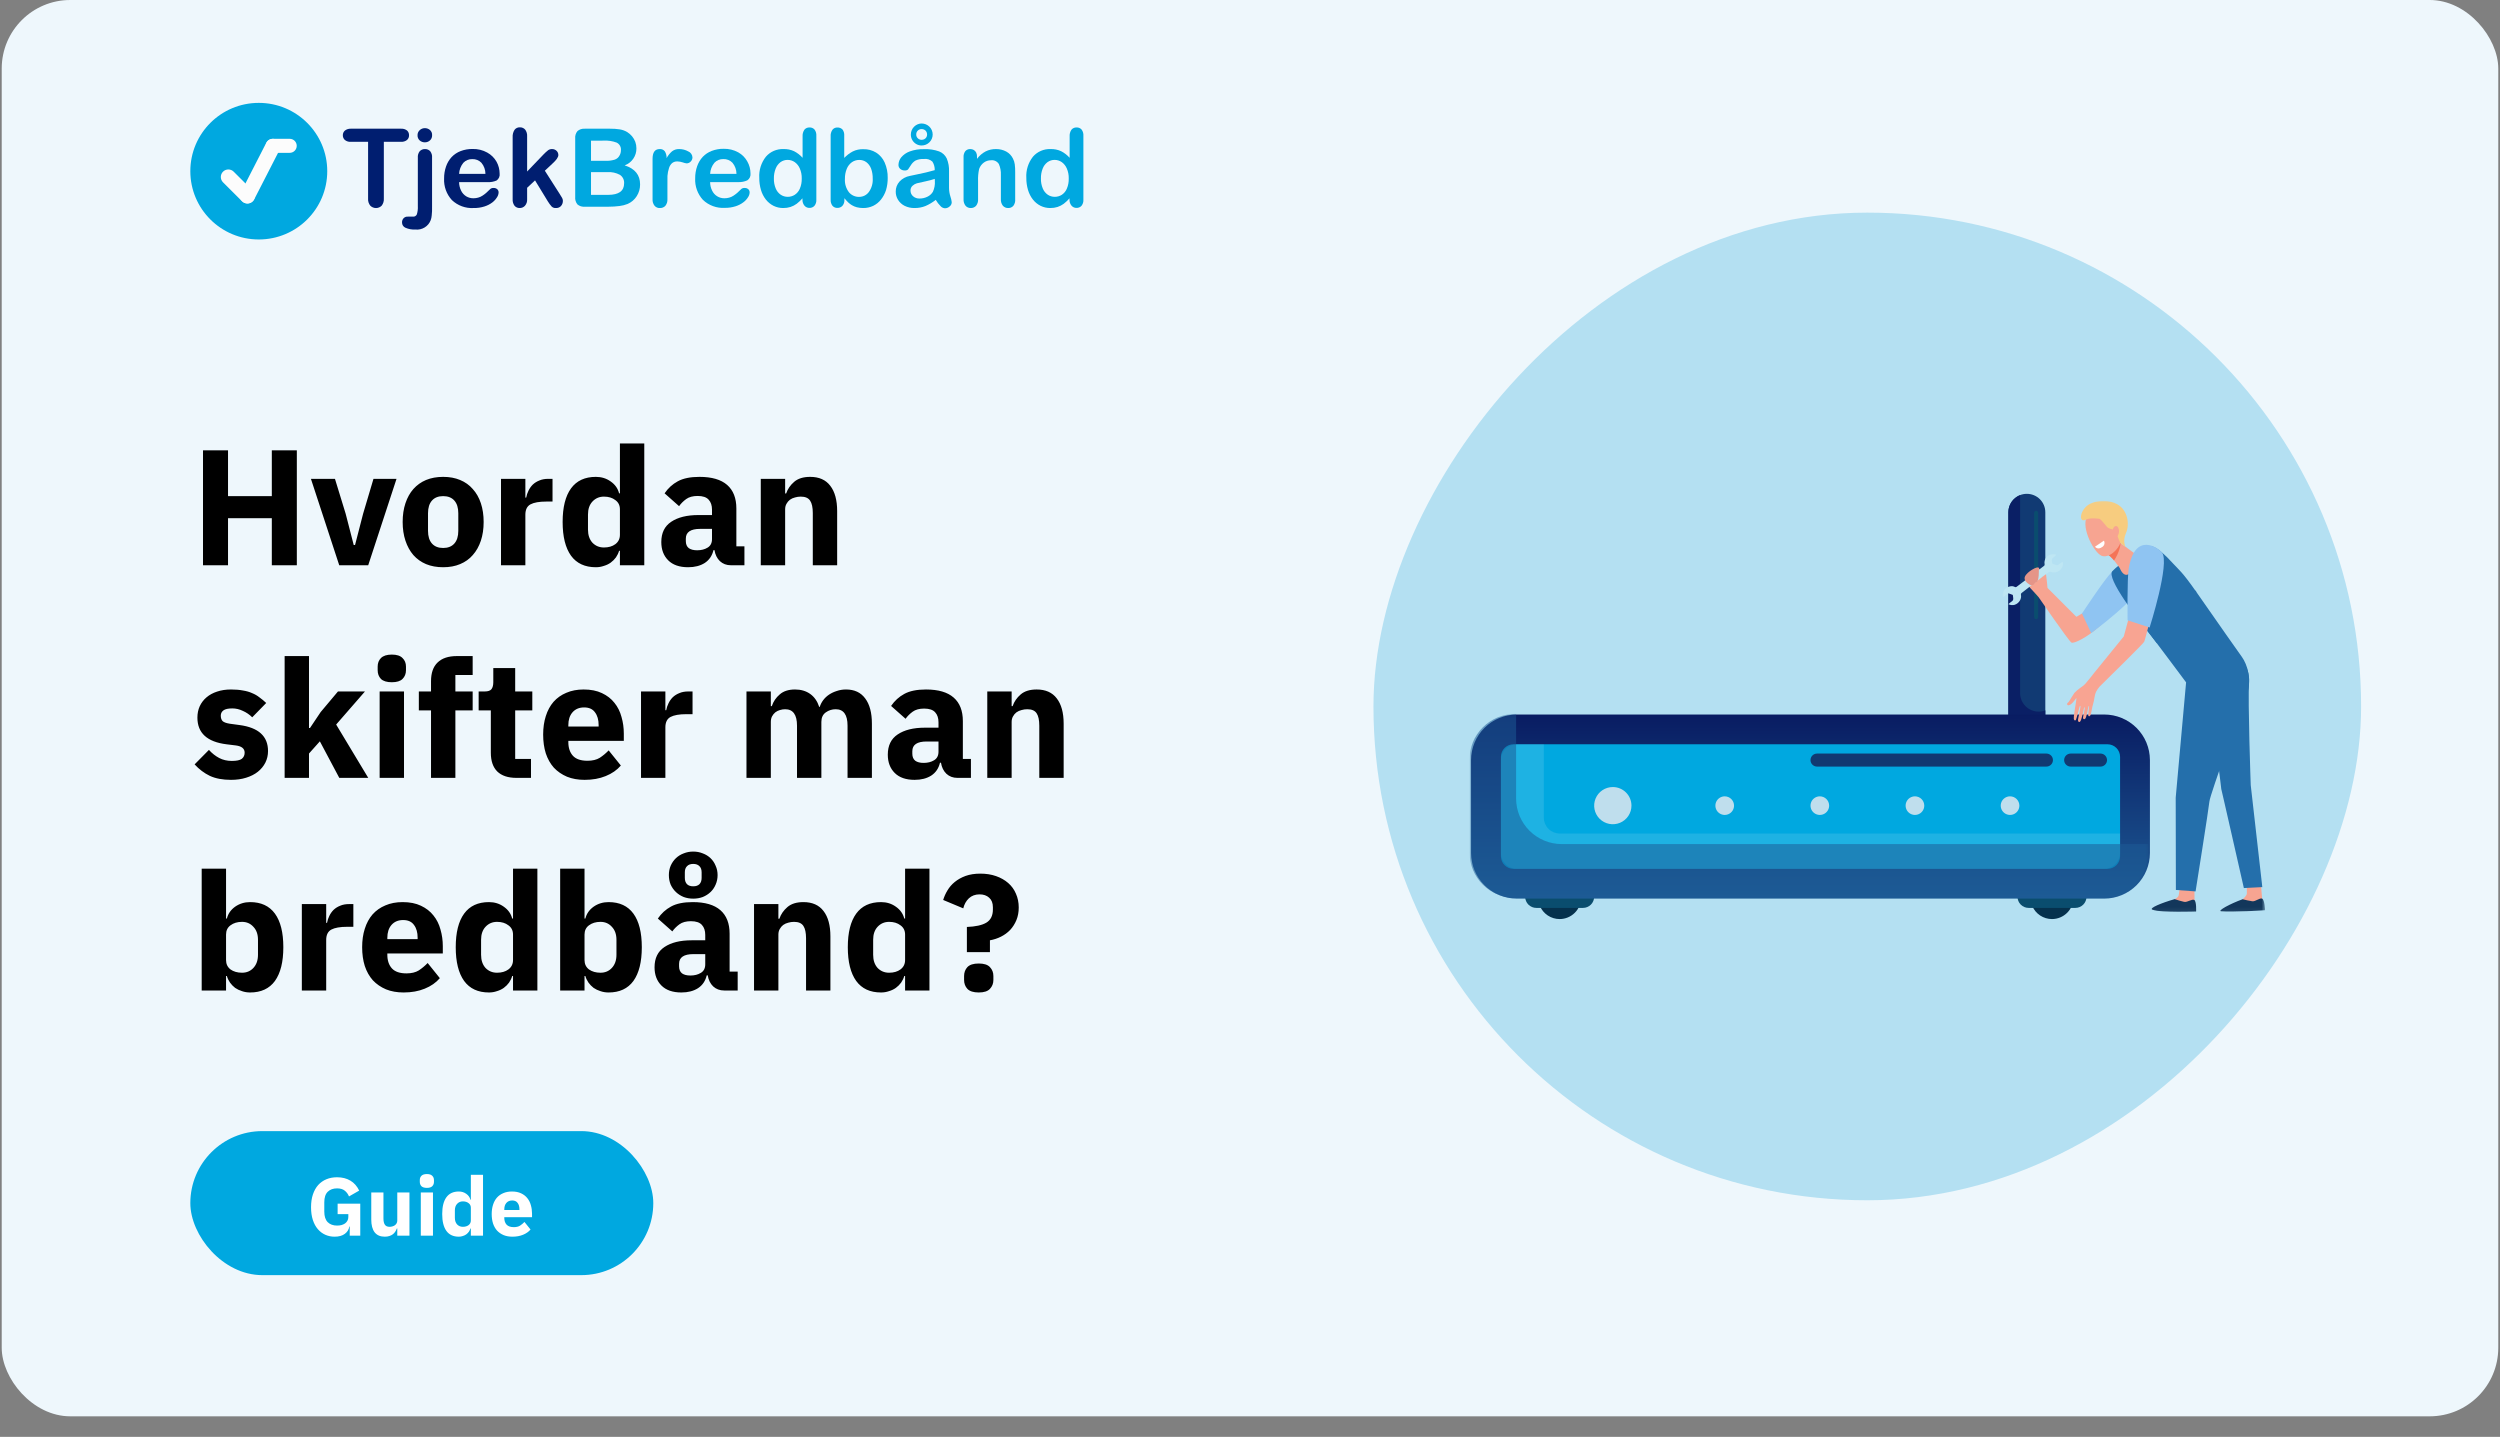 <svg width="729" height="419" viewBox="0 0 729 419" fill="none" xmlns="http://www.w3.org/2000/svg">
<rect x="0" y="0" width="729" height="419" fill="#808080" stroke="none"/>
<g clip-path="url(#clip0_1464_40225)">
<rect x="0.5" width="728" height="413" rx="20" fill="url(#paint0_linear_1464_40225)"/>
<path d="M75.463 69.83C86.489 69.83 95.426 60.914 95.426 49.915C95.426 38.916 86.489 30 75.463 30C64.438 30 55.5 38.916 55.5 49.915C55.5 60.914 64.438 69.83 75.463 69.83Z" fill="#00A8E0"/>
<path d="M67.601 50.601C67.042 50.043 66.135 50.043 65.576 50.601C65.016 51.159 65.016 52.064 65.576 52.622L71.115 58.147C71.674 58.705 72.581 58.705 73.14 58.147C73.699 57.589 73.699 56.685 73.14 56.127L67.601 50.601Z" fill="#FCFCFC" stroke="#FCFCFC" stroke-width="1.532" stroke-miterlimit="10"/>
<path d="M80.854 43.333C81.214 42.63 80.935 41.769 80.231 41.41C79.526 41.051 78.663 41.329 78.303 42.032L70.894 56.489C70.534 57.192 70.813 58.053 71.517 58.412C72.221 58.771 73.084 58.493 73.444 57.79L80.854 43.333Z" fill="#FCFCFC" stroke="#FCFCFC" stroke-width="1.532" stroke-miterlimit="10"/>
<path d="M84.479 43.803C85.187 43.803 85.761 43.23 85.761 42.523C85.761 41.816 85.187 41.243 84.479 41.243H79.535C78.826 41.243 78.252 41.816 78.252 42.523C78.252 43.23 78.826 43.803 79.535 43.803H84.479Z" fill="#FCFCFC" stroke="#FCFCFC" stroke-width="1.532" stroke-miterlimit="10"/>
<path d="M116.909 41.355H111.928V57.866C111.988 58.624 111.762 59.378 111.293 59.978C111.076 60.196 110.818 60.37 110.534 60.488C110.25 60.607 109.945 60.668 109.637 60.668C109.328 60.668 109.023 60.607 108.739 60.488C108.455 60.37 108.197 60.196 107.98 59.978C107.503 59.386 107.272 58.635 107.333 57.878V41.355H102.351C101.722 41.413 101.095 41.231 100.595 40.845C100.395 40.676 100.236 40.464 100.128 40.226C100.021 39.987 99.967 39.728 99.972 39.466C99.961 39.205 100.008 38.943 100.112 38.702C100.215 38.462 100.372 38.247 100.57 38.075C101.05 37.704 101.645 37.51 102.252 37.528H116.909C117.547 37.478 118.181 37.664 118.69 38.05C118.881 38.225 119.031 38.439 119.132 38.677C119.233 38.914 119.282 39.171 119.276 39.429C119.288 39.697 119.239 39.964 119.131 40.21C119.023 40.456 118.859 40.673 118.653 40.845C118.152 41.22 117.533 41.401 116.909 41.355Z" fill="#001E70"/>
<path d="M125.988 45.989V60.338C126.013 61.167 125.98 61.998 125.888 62.823C125.852 63.298 125.751 63.766 125.589 64.214C125.252 65.093 124.633 65.835 123.829 66.327C123.026 66.819 122.081 67.033 121.143 66.935C120.145 66.99 119.147 66.811 118.229 66.413C117.93 66.285 117.676 66.072 117.499 65.8C117.321 65.528 117.229 65.209 117.233 64.885C117.22 64.658 117.254 64.432 117.331 64.218C117.408 64.005 117.527 63.809 117.681 63.643C117.84 63.475 118.034 63.346 118.25 63.264C118.466 63.183 118.697 63.151 118.927 63.17H120.409C120.645 63.196 120.883 63.146 121.089 63.028C121.295 62.91 121.458 62.729 121.554 62.512C121.789 61.74 121.886 60.932 121.841 60.127V45.989C121.776 45.313 121.972 44.637 122.389 44.1C122.586 43.89 122.825 43.725 123.092 43.616C123.358 43.506 123.645 43.456 123.933 43.467C124.217 43.457 124.5 43.508 124.762 43.617C125.025 43.727 125.26 43.892 125.452 44.1C125.863 44.64 126.055 45.314 125.988 45.989ZM123.883 41.504C123.334 41.513 122.802 41.318 122.389 40.957C122.174 40.767 122.006 40.53 121.896 40.266C121.786 40.001 121.737 39.715 121.754 39.429C121.745 39.148 121.799 38.869 121.911 38.612C122.023 38.354 122.19 38.124 122.401 37.938C122.808 37.565 123.343 37.36 123.896 37.367C124.428 37.362 124.945 37.547 125.353 37.889C125.574 38.077 125.748 38.314 125.861 38.582C125.973 38.849 126.021 39.14 126 39.429C126.015 39.712 125.966 39.994 125.859 40.256C125.751 40.518 125.587 40.753 125.378 40.945C124.97 41.315 124.435 41.515 123.883 41.504Z" fill="#001E70"/>
<path d="M142.165 53.108H133.871C133.874 53.969 134.075 54.819 134.456 55.593C134.789 56.279 135.312 56.856 135.963 57.257C136.587 57.629 137.303 57.823 138.03 57.816C138.502 57.821 138.971 57.758 139.425 57.63C139.868 57.514 140.289 57.325 140.67 57.071C141.051 56.829 141.413 56.559 141.754 56.263C142.09 55.977 142.513 55.58 142.999 55.083C143.266 54.881 143.599 54.784 143.933 54.81C144.313 54.791 144.686 54.915 144.979 55.157C145.12 55.283 145.23 55.439 145.301 55.614C145.372 55.788 145.403 55.976 145.39 56.164C145.361 56.642 145.206 57.105 144.942 57.506C144.58 58.096 144.112 58.615 143.559 59.034C142.873 59.551 142.102 59.946 141.28 60.202C140.258 60.527 139.19 60.682 138.117 60.661C136.955 60.73 135.792 60.559 134.699 60.16C133.606 59.76 132.608 59.14 131.766 58.338C130.99 57.489 130.39 56.496 130.001 55.415C129.612 54.334 129.441 53.187 129.499 52.039C129.488 50.856 129.677 49.68 130.06 48.561C130.408 47.539 130.963 46.6 131.691 45.803C132.428 45.028 133.33 44.43 134.331 44.051C135.441 43.632 136.62 43.425 137.806 43.442C139.298 43.4 140.774 43.761 142.077 44.486C143.223 45.111 144.168 46.045 144.805 47.182C145.374 48.218 145.678 49.379 145.689 50.561C145.752 50.955 145.702 51.358 145.546 51.725C145.389 52.092 145.133 52.407 144.805 52.636C143.974 52.998 143.07 53.16 142.165 53.108ZM133.871 50.697H141.554C141.552 49.518 141.138 48.376 140.384 47.467C140.04 47.109 139.623 46.828 139.161 46.644C138.699 46.46 138.203 46.376 137.706 46.399C137.22 46.385 136.737 46.473 136.288 46.66C135.839 46.846 135.436 47.126 135.103 47.48C134.36 48.395 133.928 49.522 133.871 50.697Z" fill="#001E70"/>
<path d="M159.75 58.722L156.014 52.598L153.71 54.759V58.126C153.755 58.811 153.527 59.485 153.075 60.002C152.887 60.209 152.659 60.374 152.404 60.488C152.148 60.601 151.872 60.66 151.593 60.661C151.303 60.676 151.014 60.627 150.746 60.515C150.479 60.403 150.24 60.232 150.049 60.015C149.638 59.46 149.439 58.777 149.488 58.089V40.013C149.438 39.257 149.63 38.504 150.036 37.864C150.214 37.622 150.45 37.428 150.721 37.3C150.993 37.172 151.293 37.114 151.593 37.13C151.883 37.118 152.173 37.171 152.44 37.285C152.707 37.399 152.946 37.571 153.137 37.789C153.559 38.358 153.762 39.059 153.71 39.764V50.014L158.48 45.044C158.903 44.599 159.357 44.184 159.837 43.802C160.169 43.572 160.566 43.454 160.971 43.467C161.213 43.46 161.455 43.502 161.682 43.59C161.908 43.677 162.115 43.808 162.291 43.976C162.46 44.135 162.594 44.328 162.684 44.542C162.774 44.756 162.818 44.986 162.814 45.218C162.814 45.839 162.241 46.672 161.095 47.703L158.878 49.778L163.225 56.586C163.548 57.095 163.773 57.48 163.922 57.741C164.052 57.973 164.125 58.233 164.134 58.499C164.165 59.082 163.963 59.654 163.573 60.089C163.387 60.282 163.162 60.432 162.913 60.531C162.664 60.629 162.396 60.673 162.129 60.661C161.904 60.683 161.677 60.658 161.463 60.587C161.248 60.516 161.051 60.402 160.883 60.251C160.458 59.778 160.079 59.267 159.75 58.722Z" fill="#001E70"/>
<path d="M177.483 60.276H170.521C170.137 60.314 169.75 60.274 169.382 60.159C169.013 60.043 168.672 59.855 168.379 59.605C167.881 58.986 167.648 58.196 167.732 57.406V40.386C167.692 40 167.73 39.61 167.843 39.239C167.957 38.868 168.143 38.523 168.392 38.224C168.683 37.974 169.022 37.784 169.387 37.665C169.752 37.546 170.138 37.499 170.521 37.529H177.906C178.852 37.516 179.798 37.583 180.733 37.727C181.489 37.85 182.215 38.112 182.875 38.498C183.415 38.834 183.898 39.253 184.307 39.74C184.709 40.227 185.029 40.777 185.254 41.367C185.469 41.974 185.578 42.612 185.578 43.256C185.594 44.336 185.274 45.395 184.66 46.286C184.046 47.176 183.17 47.854 182.153 48.225C185.158 49.178 186.657 51.029 186.649 53.779C186.664 54.993 186.322 56.185 185.665 57.207C185.032 58.208 184.112 58.996 183.025 59.468C182.257 59.773 181.453 59.978 180.634 60.077C179.588 60.208 178.536 60.274 177.483 60.276ZM172.339 41.02V46.896H176.561C177.462 46.931 178.362 46.818 179.226 46.56C179.537 46.458 179.825 46.296 180.073 46.083C180.32 45.87 180.524 45.61 180.671 45.318C180.928 44.872 181.061 44.366 181.057 43.852C181.112 43.391 181.021 42.925 180.798 42.517C180.575 42.11 180.23 41.782 179.812 41.579C178.62 41.132 177.347 40.937 176.075 41.007L172.339 41.02ZM177.184 50.188H172.339V56.822H177.321C180.434 56.822 181.991 55.7 181.991 53.456C182.026 52.968 181.929 52.48 181.71 52.043C181.491 51.605 181.158 51.235 180.746 50.971C179.653 50.388 178.421 50.117 177.184 50.188Z" fill="#00A8E0"/>
<path d="M194.62 54.561V58.089C194.669 58.789 194.452 59.481 194.01 60.028C193.814 60.235 193.576 60.398 193.312 60.507C193.048 60.617 192.764 60.669 192.478 60.661C192.18 60.686 191.881 60.64 191.604 60.528C191.327 60.416 191.081 60.24 190.884 60.015C190.45 59.471 190.236 58.783 190.286 58.089V46.324C190.286 44.423 190.971 43.467 192.354 43.467C192.644 43.44 192.936 43.488 193.201 43.605C193.467 43.723 193.698 43.906 193.873 44.138C194.231 44.729 194.408 45.411 194.384 46.101C194.787 45.36 195.319 44.696 195.952 44.138C196.56 43.667 197.315 43.429 198.082 43.467C198.988 43.47 199.879 43.701 200.673 44.138C201.029 44.28 201.338 44.522 201.558 44.835C201.779 45.148 201.904 45.519 201.919 45.902C201.918 46.136 201.87 46.367 201.775 46.58C201.68 46.794 201.543 46.986 201.371 47.144C201.221 47.299 201.044 47.422 200.847 47.507C200.651 47.593 200.439 47.638 200.225 47.641C199.837 47.592 199.456 47.496 199.091 47.355C198.585 47.183 198.056 47.087 197.522 47.07C196.971 47.047 196.428 47.218 195.991 47.554C195.559 47.947 195.245 48.45 195.081 49.008C194.838 49.748 194.687 50.516 194.632 51.294C194.62 52.213 194.62 53.294 194.62 54.561Z" fill="#00A8E0"/>
<path d="M215.317 53.108H207.073C207.071 53.97 207.272 54.821 207.658 55.592C207.977 56.266 208.485 56.833 209.118 57.227C209.752 57.621 210.486 57.826 211.233 57.816C211.704 57.821 212.174 57.758 212.627 57.63C213.071 57.514 213.492 57.325 213.873 57.071C214.251 56.826 214.613 56.556 214.955 56.263C215.293 55.977 215.716 55.58 216.201 55.083C216.465 54.883 216.792 54.785 217.122 54.809C217.508 54.789 217.885 54.913 218.182 55.157C218.322 55.283 218.431 55.439 218.503 55.613C218.574 55.788 218.606 55.976 218.593 56.164C218.563 56.644 218.404 57.108 218.131 57.505C217.778 58.08 217.317 58.582 216.774 58.984C216.088 59.501 215.317 59.896 214.495 60.152C213.472 60.476 212.405 60.631 211.331 60.611C210.17 60.68 209.007 60.51 207.914 60.11C206.821 59.71 205.823 59.09 204.981 58.288C204.204 57.44 203.605 56.446 203.216 55.365C202.826 54.284 202.656 53.137 202.714 51.989C202.703 50.807 202.892 49.63 203.275 48.511C203.623 47.489 204.178 46.55 204.906 45.753C205.643 44.978 206.545 44.38 207.546 44.001C208.656 43.582 209.835 43.375 211.02 43.392C212.513 43.352 213.988 43.712 215.293 44.436C216.414 45.067 217.334 46.002 217.945 47.132C218.523 48.165 218.832 49.327 218.841 50.511C218.9 50.908 218.845 51.314 218.682 51.681C218.519 52.049 218.255 52.362 217.92 52.586C217.105 52.959 216.214 53.138 215.317 53.108ZM207.073 50.697H214.757C214.757 49.513 214.343 48.367 213.586 47.455C213.242 47.097 212.825 46.816 212.364 46.632C211.902 46.447 211.405 46.364 210.909 46.386C210.425 46.374 209.944 46.464 209.497 46.65C209.051 46.836 208.649 47.115 208.319 47.467C207.568 48.384 207.132 49.516 207.073 50.697Z" fill="#00A8E0"/>
<path d="M233.998 58.251V57.828C233.495 58.416 232.932 58.95 232.316 59.419C231.768 59.824 231.158 60.138 230.511 60.351C229.826 60.566 229.112 60.671 228.394 60.661C227.419 60.67 226.455 60.453 225.58 60.028C224.701 59.588 223.931 58.96 223.325 58.189C222.675 57.351 222.19 56.398 221.893 55.381C221.561 54.247 221.396 53.071 221.407 51.89C221.263 49.651 221.956 47.438 223.35 45.678C223.981 44.952 224.767 44.376 225.651 43.994C226.535 43.611 227.493 43.431 228.457 43.467C229.52 43.43 230.578 43.643 231.545 44.088C232.488 44.57 233.332 45.223 234.035 46.014V39.802C233.987 39.104 234.171 38.41 234.559 37.827C234.736 37.608 234.963 37.435 235.221 37.321C235.477 37.206 235.758 37.154 236.041 37.168C236.317 37.15 236.596 37.195 236.852 37.301C237.11 37.407 237.339 37.569 237.522 37.777C237.906 38.296 238.091 38.935 238.046 39.578V58.214C238.095 58.867 237.895 59.515 237.485 60.028C237.302 60.224 237.077 60.38 236.827 60.483C236.578 60.585 236.309 60.634 236.041 60.624C235.77 60.632 235.502 60.581 235.255 60.473C235.007 60.366 234.786 60.205 234.608 60.003C234.193 59.515 233.975 58.89 233.998 58.251ZM225.666 52.039C225.636 53.039 225.818 54.034 226.202 54.959C226.499 55.695 227.006 56.33 227.659 56.785C228.263 57.187 228.975 57.399 229.701 57.394C230.425 57.4 231.134 57.197 231.743 56.81C232.403 56.377 232.918 55.758 233.225 55.033C233.628 54.088 233.819 53.066 233.786 52.039C233.813 51.041 233.621 50.049 233.225 49.132C232.913 48.387 232.4 47.742 231.743 47.269C231.136 46.85 230.415 46.625 229.677 46.623C228.931 46.615 228.202 46.846 227.597 47.281C226.952 47.767 226.46 48.427 226.177 49.182C225.821 50.092 225.647 51.062 225.666 52.039Z" fill="#00A8E0"/>
<path d="M246.178 39.591V46.051C246.9 45.292 247.742 44.654 248.669 44.163C249.622 43.691 250.681 43.465 251.744 43.505C253.06 43.464 254.359 43.81 255.481 44.498C256.579 45.197 257.446 46.204 257.971 47.393C258.589 48.81 258.891 50.345 258.855 51.89C258.869 53.084 258.704 54.273 258.37 55.419C258.048 56.428 257.546 57.371 256.888 58.202C256.278 58.972 255.504 59.596 254.621 60.028C253.707 60.457 252.705 60.674 251.695 60.661C251.073 60.665 250.454 60.59 249.851 60.438C249.335 60.303 248.838 60.094 248.382 59.817C248.012 59.591 247.665 59.329 247.349 59.034C246.948 58.644 246.574 58.229 246.227 57.791V58.214C246.282 58.866 246.077 59.514 245.654 60.015C245.469 60.215 245.243 60.373 244.992 60.477C244.742 60.583 244.47 60.632 244.197 60.624C243.926 60.638 243.656 60.59 243.405 60.484C243.156 60.379 242.932 60.219 242.753 60.015C242.365 59.498 242.174 58.859 242.217 58.214V39.777C242.167 39.091 242.353 38.408 242.74 37.839C242.912 37.621 243.135 37.447 243.389 37.332C243.642 37.218 243.919 37.166 244.197 37.181C244.48 37.166 244.761 37.214 245.021 37.321C245.282 37.429 245.516 37.593 245.705 37.802C246.066 38.326 246.233 38.958 246.178 39.591ZM246.377 52.164C246.286 53.552 246.698 54.927 247.535 56.04C247.901 56.487 248.366 56.843 248.893 57.08C249.421 57.317 249.995 57.429 250.574 57.406C251.108 57.403 251.635 57.277 252.112 57.038C252.589 56.798 253.004 56.453 253.326 56.027C254.168 54.879 254.577 53.471 254.484 52.052C254.505 51.07 254.344 50.093 254.011 49.17C253.734 48.431 253.262 47.782 252.641 47.294C252.042 46.856 251.317 46.624 250.574 46.635C249.805 46.628 249.052 46.858 248.419 47.294C247.752 47.779 247.233 48.442 246.925 49.207C246.543 50.145 246.356 51.151 246.377 52.164Z" fill="#00A8E0"/>
<path d="M272.866 58.276C271.956 58.999 270.955 59.601 269.889 60.065C268.865 60.475 267.768 60.678 266.664 60.661C265.673 60.68 264.69 60.463 263.799 60.027C263.007 59.632 262.339 59.026 261.869 58.276C261.425 57.559 261.192 56.733 261.196 55.89C261.176 54.8 261.572 53.742 262.305 52.934C263.11 52.074 264.172 51.499 265.331 51.294L267.337 50.871C268.407 50.66 269.316 50.461 270.077 50.275C270.836 50.089 271.671 49.877 272.567 49.616C272.596 48.74 272.361 47.875 271.894 47.132C271.562 46.827 271.166 46.6 270.736 46.467C270.305 46.333 269.85 46.297 269.404 46.361C268.57 46.311 267.736 46.465 266.975 46.809C266.413 47.146 265.943 47.615 265.605 48.175C265.215 48.772 264.941 49.186 264.783 49.418C264.639 49.533 264.473 49.618 264.296 49.667C264.118 49.716 263.932 49.728 263.75 49.703C263.292 49.71 262.848 49.546 262.504 49.244C262.338 49.099 262.205 48.919 262.116 48.717C262.028 48.516 261.986 48.296 261.994 48.076C262.01 47.285 262.286 46.522 262.778 45.902C263.441 45.114 264.299 44.514 265.268 44.163C266.609 43.678 268.029 43.451 269.453 43.492C270.947 43.428 272.44 43.651 273.85 44.15C274.834 44.528 275.633 45.271 276.079 46.225C276.569 47.426 276.794 48.718 276.739 50.014V54.809C276.743 55.653 276.878 56.491 277.137 57.294C277.327 57.833 277.458 58.391 277.523 58.959C277.526 59.199 277.473 59.437 277.367 59.653C277.262 59.869 277.105 60.057 276.913 60.201C276.537 60.547 276.043 60.738 275.53 60.735C275.052 60.699 274.607 60.482 274.286 60.127C273.732 59.575 273.255 58.952 272.866 58.276ZM272.579 52.163C271.69 52.458 270.782 52.699 269.864 52.884C268.681 53.132 267.859 53.319 267.374 53.443C266.912 53.578 266.485 53.816 266.128 54.139C265.921 54.315 265.756 54.537 265.649 54.787C265.541 55.037 265.492 55.308 265.505 55.58C265.503 55.89 265.566 56.197 265.693 56.48C265.819 56.763 266.007 57.015 266.24 57.22C266.765 57.681 267.448 57.921 268.145 57.891C268.954 57.895 269.753 57.708 270.474 57.344C271.118 57.03 271.66 56.539 272.031 55.928C272.486 54.936 272.682 53.847 272.604 52.76L272.579 52.163ZM268.755 36.013C269.177 36.013 269.595 36.096 269.986 36.257C270.375 36.418 270.729 36.654 271.028 36.952C271.327 37.249 271.562 37.602 271.724 37.991C271.886 38.38 271.969 38.797 271.969 39.218C271.969 39.639 271.886 40.056 271.724 40.444C271.562 40.833 271.327 41.187 271.028 41.484C270.729 41.782 270.375 42.018 269.986 42.179C269.595 42.34 269.177 42.423 268.755 42.423C268.191 42.432 267.633 42.282 267.149 41.988C266.67 41.701 266.274 41.292 266.003 40.803C265.733 40.315 265.595 39.764 265.605 39.206C265.608 38.356 265.948 37.543 266.55 36.943C267.152 36.342 267.967 36.004 268.818 36L268.755 36.013ZM268.755 37.64C268.547 37.633 268.337 37.67 268.143 37.746C267.948 37.823 267.771 37.939 267.623 38.087C267.474 38.235 267.359 38.412 267.28 38.606C267.204 38.801 267.168 39.009 267.175 39.218C267.167 39.424 267.205 39.63 267.285 39.821C267.364 40.012 267.483 40.183 267.635 40.324C267.781 40.471 267.956 40.586 268.149 40.663C268.341 40.74 268.548 40.777 268.755 40.771C269.034 40.771 269.308 40.703 269.553 40.572C269.798 40.443 270.003 40.248 270.141 40.008C270.281 39.769 270.348 39.495 270.337 39.218C270.337 39.006 270.3 38.795 270.226 38.597C270.149 38.406 270.034 38.233 269.889 38.087C269.583 37.798 269.177 37.638 268.755 37.64Z" fill="#00A8E0"/>
<path d="M284.896 45.802V46.324C285.554 45.427 286.405 44.689 287.386 44.163C288.332 43.688 289.379 43.45 290.437 43.467C291.485 43.451 292.517 43.704 293.439 44.2C294.275 44.66 294.95 45.368 295.369 46.225C295.646 46.748 295.827 47.316 295.905 47.902C296 48.664 296.041 49.432 296.028 50.2V58.064C296.104 58.759 295.912 59.455 295.494 60.015C295.306 60.228 295.074 60.396 294.814 60.508C294.552 60.62 294.27 60.672 293.986 60.661C293.697 60.67 293.408 60.616 293.142 60.502C292.874 60.388 292.636 60.218 292.443 60.002C292.022 59.456 291.814 58.777 291.857 58.089V51.045C291.912 49.946 291.712 48.849 291.272 47.84C291.034 47.453 290.688 47.142 290.277 46.946C289.866 46.75 289.407 46.676 288.956 46.734C288.211 46.73 287.486 46.965 286.887 47.405C286.256 47.871 285.779 48.516 285.518 49.256C285.26 50.418 285.156 51.608 285.207 52.797V58.089C285.259 58.787 285.045 59.479 284.609 60.027C284.412 60.237 284.172 60.402 283.906 60.511C283.639 60.62 283.352 60.671 283.065 60.661C282.781 60.667 282.499 60.611 282.238 60.498C281.978 60.384 281.746 60.215 281.558 60.002C281.138 59.456 280.929 58.777 280.973 58.089V45.864C280.922 45.221 281.109 44.581 281.495 44.063C281.678 43.864 281.901 43.706 282.15 43.603C282.401 43.5 282.67 43.454 282.94 43.467C283.294 43.462 283.642 43.552 283.949 43.728C284.263 43.917 284.513 44.193 284.671 44.523C284.849 44.925 284.926 45.364 284.896 45.802Z" fill="#00A8E0"/>
<path d="M311.869 58.251V57.828C311.364 58.413 310.8 58.946 310.188 59.419C309.639 59.824 309.029 60.138 308.382 60.351C307.697 60.566 306.983 60.671 306.265 60.661C305.29 60.67 304.327 60.453 303.451 60.028C302.572 59.588 301.802 58.96 301.196 58.189C300.546 57.351 300.06 56.398 299.764 55.381C299.431 54.247 299.267 53.071 299.278 51.89C299.135 49.651 299.827 47.438 301.221 45.678C301.853 44.952 302.638 44.376 303.522 43.994C304.406 43.611 305.364 43.431 306.326 43.467C307.391 43.43 308.45 43.643 309.416 44.088C310.359 44.57 311.203 45.223 311.906 46.014V39.802C311.858 39.104 312.042 38.41 312.43 37.827C312.607 37.608 312.834 37.435 313.092 37.321C313.348 37.206 313.629 37.154 313.912 37.168C314.188 37.15 314.467 37.195 314.723 37.301C314.981 37.407 315.21 37.569 315.393 37.777C315.777 38.296 315.962 38.935 315.917 39.578V58.214C315.966 58.867 315.766 59.515 315.356 60.028C315.171 60.224 314.948 60.379 314.698 60.481C314.449 60.584 314.18 60.633 313.912 60.624C313.642 60.632 313.373 60.581 313.125 60.473C312.878 60.366 312.657 60.205 312.479 60.003C312.064 59.515 311.846 58.89 311.869 58.251ZM303.537 52.039C303.507 53.039 303.689 54.034 304.073 54.959C304.37 55.695 304.878 56.33 305.53 56.785C306.134 57.187 306.846 57.399 307.572 57.394C308.296 57.4 309.005 57.197 309.615 56.81C310.27 56.375 310.78 55.757 311.084 55.033C311.487 54.088 311.677 53.066 311.645 52.039C311.671 51.041 311.48 50.049 311.084 49.132C310.771 48.387 310.259 47.742 309.602 47.269C308.994 46.85 308.274 46.625 307.535 46.623C306.79 46.615 306.06 46.846 305.455 47.281C304.81 47.767 304.318 48.427 304.036 49.182C303.684 50.093 303.514 51.063 303.537 52.039Z" fill="#00A8E0"/>
<path d="M79.26 151.102H66.492V164.83H59.196V131.326H66.492V144.67H79.26V131.326H86.556V164.83H79.26V151.102ZM98.922 164.83L90.666 139.63H97.674L100.794 149.806L103.146 158.926H103.53L105.882 149.806L108.906 139.63H115.626L107.37 164.83H98.922ZM129.224 165.406C127.368 165.406 125.704 165.102 124.232 164.494C122.792 163.886 121.56 163.006 120.536 161.854C119.544 160.702 118.776 159.31 118.232 157.678C117.688 156.046 117.416 154.222 117.416 152.206C117.416 150.19 117.688 148.366 118.232 146.734C118.776 145.102 119.544 143.726 120.536 142.606C121.56 141.454 122.792 140.574 124.232 139.966C125.704 139.358 127.368 139.054 129.224 139.054C131.08 139.054 132.728 139.358 134.168 139.966C135.64 140.574 136.872 141.454 137.864 142.606C138.888 143.726 139.672 145.102 140.216 146.734C140.76 148.366 141.031 150.19 141.031 152.206C141.031 154.222 140.76 156.046 140.216 157.678C139.672 159.31 138.888 160.702 137.864 161.854C136.872 163.006 135.64 163.886 134.168 164.494C132.728 165.102 131.08 165.406 129.224 165.406ZM129.224 159.79C130.632 159.79 131.72 159.358 132.488 158.494C133.256 157.63 133.64 156.398 133.64 154.798V149.662C133.64 148.062 133.256 146.83 132.488 145.966C131.72 145.102 130.632 144.67 129.224 144.67C127.816 144.67 126.728 145.102 125.96 145.966C125.192 146.83 124.808 148.062 124.808 149.662V154.798C124.808 156.398 125.192 157.63 125.96 158.494C126.728 159.358 127.816 159.79 129.224 159.79ZM146.093 164.83V139.63H153.197V145.102H153.437C153.565 144.398 153.789 143.726 154.109 143.086C154.429 142.414 154.845 141.822 155.357 141.31C155.901 140.798 156.541 140.398 157.277 140.11C158.013 139.79 158.877 139.63 159.869 139.63H161.117V146.254H159.341C157.261 146.254 155.709 146.526 154.685 147.07C153.693 147.614 153.197 148.622 153.197 150.094V164.83H146.093ZM180.768 160.606H180.528C180.336 161.278 180.032 161.918 179.616 162.526C179.2 163.102 178.688 163.614 178.08 164.062C177.504 164.478 176.832 164.798 176.064 165.022C175.328 165.278 174.56 165.406 173.76 165.406C170.56 165.406 168.144 164.286 166.512 162.046C164.88 159.774 164.064 156.494 164.064 152.206C164.064 147.918 164.88 144.654 166.512 142.414C168.144 140.174 170.56 139.054 173.76 139.054C175.392 139.054 176.832 139.502 178.08 140.398C179.36 141.294 180.176 142.446 180.528 143.854H180.768V129.31H187.872V164.83H180.768V160.606ZM176.112 159.646C177.456 159.646 178.56 159.326 179.424 158.686C180.32 158.014 180.768 157.102 180.768 155.95V148.51C180.768 147.358 180.32 146.462 179.424 145.822C178.56 145.15 177.456 144.814 176.112 144.814C174.768 144.814 173.648 145.294 172.752 146.254C171.888 147.182 171.456 148.446 171.456 150.046V154.414C171.456 156.014 171.888 157.294 172.752 158.254C173.648 159.182 174.768 159.646 176.112 159.646ZM213.139 164.83C211.859 164.83 210.787 164.43 209.923 163.63C209.091 162.83 208.563 161.758 208.339 160.414H208.051C207.667 162.046 206.819 163.294 205.507 164.158C204.195 164.99 202.579 165.406 200.659 165.406C198.131 165.406 196.195 164.734 194.851 163.39C193.507 162.046 192.835 160.27 192.835 158.062C192.835 155.406 193.795 153.438 195.715 152.158C197.667 150.846 200.307 150.19 203.635 150.19H207.619V148.606C207.619 147.39 207.299 146.43 206.659 145.726C206.019 144.99 204.947 144.622 203.443 144.622C202.035 144.622 200.915 144.926 200.083 145.534C199.251 146.142 198.563 146.83 198.019 147.598L193.795 143.854C194.819 142.35 196.099 141.182 197.635 140.35C199.203 139.486 201.315 139.054 203.971 139.054C207.555 139.054 210.243 139.838 212.035 141.406C213.827 142.974 214.723 145.262 214.723 148.27V159.31H217.075V164.83H213.139ZM203.299 160.462C204.483 160.462 205.491 160.206 206.323 159.694C207.187 159.182 207.619 158.35 207.619 157.198V154.222H204.163C201.379 154.222 199.987 155.166 199.987 157.054V157.774C199.987 158.702 200.275 159.39 200.851 159.838C201.427 160.254 202.243 160.462 203.299 160.462ZM221.843 164.83V139.63H228.947V143.902H229.235C229.683 142.59 230.467 141.454 231.587 140.494C232.707 139.534 234.259 139.054 236.243 139.054C238.835 139.054 240.787 139.918 242.099 141.646C243.443 143.374 244.115 145.838 244.115 149.038V164.83H237.011V149.614C237.011 147.982 236.755 146.782 236.243 146.014C235.731 145.214 234.819 144.814 233.507 144.814C232.931 144.814 232.371 144.894 231.827 145.054C231.283 145.182 230.787 145.406 230.339 145.726C229.923 146.046 229.587 146.446 229.331 146.926C229.075 147.374 228.947 147.902 228.947 148.51V164.83H221.843ZM67.356 227.406C64.924 227.406 62.876 227.022 61.212 226.254C59.548 225.454 58.06 224.334 56.748 222.894L60.924 218.67C61.82 219.662 62.812 220.446 63.9 221.022C64.988 221.598 66.22 221.886 67.596 221.886C69.004 221.886 69.98 221.678 70.524 221.262C71.068 220.814 71.34 220.222 71.34 219.486C71.34 218.302 70.492 217.598 68.796 217.374L66.06 217.038C60.396 216.334 57.564 213.742 57.564 209.262C57.564 208.046 57.788 206.942 58.236 205.95C58.716 204.926 59.372 204.062 60.204 203.358C61.068 202.622 62.092 202.062 63.276 201.678C64.492 201.262 65.852 201.054 67.356 201.054C68.668 201.054 69.82 201.15 70.812 201.342C71.836 201.502 72.732 201.758 73.5 202.11C74.3 202.43 75.02 202.846 75.66 203.358C76.332 203.838 76.988 204.382 77.628 204.99L73.548 209.166C72.748 208.366 71.836 207.742 70.812 207.294C69.82 206.814 68.796 206.574 67.74 206.574C66.524 206.574 65.66 206.766 65.148 207.15C64.636 207.534 64.38 208.046 64.38 208.686C64.38 209.358 64.556 209.886 64.908 210.27C65.292 210.622 65.996 210.878 67.02 211.038L69.852 211.422C75.388 212.158 78.156 214.686 78.156 219.006C78.156 220.222 77.9 221.342 77.388 222.366C76.876 223.39 76.14 224.286 75.18 225.054C74.252 225.79 73.116 226.366 71.772 226.782C70.46 227.198 68.988 227.406 67.356 227.406ZM82.999 191.31H90.103V212.286H90.391L93.511 207.63L98.552 201.63H106.424L98.023 211.278L107.384 226.83H98.936L93.272 216.174L90.103 219.726V226.83H82.999V191.31ZM114.255 198.942C112.815 198.942 111.759 198.622 111.087 197.982C110.447 197.31 110.127 196.462 110.127 195.438V194.382C110.127 193.358 110.447 192.526 111.087 191.886C111.759 191.214 112.815 190.878 114.255 190.878C115.695 190.878 116.735 191.214 117.375 191.886C118.047 192.526 118.383 193.358 118.383 194.382V195.438C118.383 196.462 118.047 197.31 117.375 197.982C116.735 198.622 115.695 198.942 114.255 198.942ZM110.703 201.63H117.807V226.83H110.703V201.63ZM125.685 207.15H122.133V201.63H125.685V198.654C125.685 196.222 126.325 194.398 127.605 193.182C128.885 191.934 130.757 191.31 133.221 191.31H137.829V196.83H132.789V201.63H137.829V207.15H132.789V226.83H125.685V207.15ZM150.613 226.83C148.149 226.83 146.277 226.206 144.997 224.958C143.749 223.71 143.125 221.886 143.125 219.486V207.15H139.573V201.63H141.349C142.309 201.63 142.965 201.406 143.317 200.958C143.669 200.478 143.845 199.806 143.845 198.942V194.814H150.229V201.63H155.221V207.15H150.229V221.31H154.837V226.83H150.613ZM170.48 227.406C168.56 227.406 166.848 227.102 165.344 226.494C163.84 225.854 162.56 224.974 161.504 223.854C160.48 222.702 159.696 221.31 159.152 219.678C158.64 218.046 158.384 216.222 158.384 214.206C158.384 212.222 158.64 210.43 159.152 208.83C159.664 207.198 160.416 205.806 161.408 204.654C162.432 203.502 163.68 202.622 165.152 202.014C166.624 201.374 168.304 201.054 170.192 201.054C172.272 201.054 174.048 201.406 175.52 202.11C177.024 202.814 178.24 203.758 179.168 204.942C180.128 206.126 180.816 207.502 181.232 209.07C181.68 210.606 181.904 212.222 181.904 213.918V216.03H165.728V216.414C165.728 218.078 166.176 219.406 167.072 220.398C167.968 221.358 169.376 221.838 171.296 221.838C172.768 221.838 173.968 221.55 174.896 220.974C175.824 220.366 176.688 219.646 177.488 218.814L181.04 223.23C179.92 224.542 178.448 225.566 176.624 226.302C174.832 227.038 172.784 227.406 170.48 227.406ZM170.336 206.286C168.896 206.286 167.76 206.766 166.928 207.726C166.128 208.654 165.728 209.902 165.728 211.47V211.854H174.56V211.422C174.56 209.886 174.208 208.654 173.504 207.726C172.832 206.766 171.776 206.286 170.336 206.286ZM186.921 226.83V201.63H194.025V207.102H194.265C194.393 206.398 194.617 205.726 194.937 205.086C195.257 204.414 195.673 203.822 196.185 203.31C196.729 202.798 197.369 202.398 198.105 202.11C198.841 201.79 199.705 201.63 200.697 201.63H201.945V208.254H200.169C198.089 208.254 196.537 208.526 195.513 209.07C194.521 209.614 194.025 210.622 194.025 212.094V226.83H186.921ZM217.671 226.83V201.63H224.775V205.902H225.063C225.511 204.558 226.279 203.422 227.367 202.494C228.455 201.534 229.943 201.054 231.831 201.054C233.559 201.054 235.031 201.486 236.247 202.35C237.463 203.214 238.343 204.478 238.887 206.142H239.031C239.255 205.438 239.591 204.782 240.039 204.174C240.519 203.534 241.095 202.99 241.767 202.542C242.439 202.094 243.191 201.742 244.023 201.486C244.855 201.198 245.751 201.054 246.711 201.054C249.143 201.054 250.999 201.918 252.279 203.646C253.591 205.374 254.247 207.838 254.247 211.038V226.83H247.143V211.614C247.143 208.414 245.991 206.814 243.687 206.814C242.631 206.814 241.671 207.118 240.807 207.726C239.943 208.334 239.511 209.262 239.511 210.51V226.83H232.407V211.614C232.407 208.414 231.255 206.814 228.951 206.814C228.439 206.814 227.927 206.894 227.415 207.054C226.935 207.182 226.487 207.406 226.071 207.726C225.687 208.046 225.367 208.446 225.111 208.926C224.887 209.374 224.775 209.902 224.775 210.51V226.83H217.671ZM279.186 226.83C277.906 226.83 276.834 226.43 275.97 225.63C275.138 224.83 274.61 223.758 274.386 222.414H274.098C273.714 224.046 272.866 225.294 271.554 226.158C270.242 226.99 268.626 227.406 266.706 227.406C264.178 227.406 262.242 226.734 260.898 225.39C259.554 224.046 258.882 222.27 258.882 220.062C258.882 217.406 259.842 215.438 261.762 214.158C263.714 212.846 266.354 212.19 269.682 212.19H273.666V210.606C273.666 209.39 273.346 208.43 272.706 207.726C272.066 206.99 270.994 206.622 269.49 206.622C268.082 206.622 266.962 206.926 266.13 207.534C265.298 208.142 264.61 208.83 264.066 209.598L259.842 205.854C260.866 204.35 262.146 203.182 263.682 202.35C265.25 201.486 267.362 201.054 270.018 201.054C273.602 201.054 276.29 201.838 278.082 203.406C279.874 204.974 280.77 207.262 280.77 210.27V221.31H283.122V226.83H279.186ZM269.346 222.462C270.53 222.462 271.538 222.206 272.37 221.694C273.234 221.182 273.666 220.35 273.666 219.198V216.222H270.21C267.426 216.222 266.034 217.166 266.034 219.054V219.774C266.034 220.702 266.322 221.39 266.898 221.838C267.474 222.254 268.29 222.462 269.346 222.462ZM287.89 226.83V201.63H294.994V205.902H295.282C295.73 204.59 296.514 203.454 297.634 202.494C298.754 201.534 300.306 201.054 302.29 201.054C304.882 201.054 306.834 201.918 308.146 203.646C309.49 205.374 310.162 207.838 310.162 211.038V226.83H303.058V211.614C303.058 209.982 302.802 208.782 302.29 208.014C301.778 207.214 300.866 206.814 299.554 206.814C298.978 206.814 298.418 206.894 297.874 207.054C297.33 207.182 296.834 207.406 296.386 207.726C295.97 208.046 295.634 208.446 295.378 208.926C295.122 209.374 294.994 209.902 294.994 210.51V226.83H287.89ZM58.812 253.31H65.916V267.854H66.156C66.508 266.446 67.308 265.294 68.556 264.398C69.836 263.502 71.292 263.054 72.924 263.054C76.124 263.054 78.54 264.174 80.172 266.414C81.804 268.654 82.62 271.918 82.62 276.206C82.62 280.494 81.804 283.774 80.172 286.046C78.54 288.286 76.124 289.406 72.924 289.406C72.092 289.406 71.308 289.278 70.572 289.022C69.836 288.798 69.164 288.478 68.556 288.062C67.98 287.614 67.484 287.102 67.068 286.526C66.652 285.918 66.348 285.278 66.156 284.606H65.916V288.83H58.812V253.31ZM70.572 283.646C71.916 283.646 73.02 283.182 73.884 282.254C74.78 281.294 75.228 280.014 75.228 278.414V274.046C75.228 272.446 74.78 271.182 73.884 270.254C73.02 269.294 71.916 268.814 70.572 268.814C69.228 268.814 68.108 269.15 67.212 269.822C66.348 270.462 65.916 271.358 65.916 272.51V279.95C65.916 281.102 66.348 282.014 67.212 282.686C68.108 283.326 69.228 283.646 70.572 283.646ZM88.015 288.83V263.63H95.119V269.102H95.359C95.487 268.398 95.711 267.726 96.031 267.086C96.351 266.414 96.767 265.822 97.279 265.31C97.823 264.798 98.463 264.398 99.199 264.11C99.935 263.79 100.799 263.63 101.791 263.63H103.039V270.254H101.263C99.183 270.254 97.631 270.526 96.607 271.07C95.615 271.614 95.119 272.622 95.119 274.094V288.83H88.015ZM117.699 289.406C115.779 289.406 114.067 289.102 112.563 288.494C111.059 287.854 109.779 286.974 108.723 285.854C107.699 284.702 106.915 283.31 106.371 281.678C105.859 280.046 105.603 278.222 105.603 276.206C105.603 274.222 105.859 272.43 106.371 270.83C106.883 269.198 107.635 267.806 108.627 266.654C109.651 265.502 110.899 264.622 112.371 264.014C113.843 263.374 115.523 263.054 117.411 263.054C119.491 263.054 121.267 263.406 122.739 264.11C124.243 264.814 125.459 265.758 126.387 266.942C127.347 268.126 128.035 269.502 128.451 271.07C128.899 272.606 129.123 274.222 129.123 275.918V278.03H112.947V278.414C112.947 280.078 113.395 281.406 114.291 282.398C115.187 283.358 116.595 283.838 118.515 283.838C119.987 283.838 121.187 283.55 122.115 282.974C123.043 282.366 123.907 281.646 124.707 280.814L128.259 285.23C127.139 286.542 125.667 287.566 123.843 288.302C122.051 289.038 120.003 289.406 117.699 289.406ZM117.555 268.286C116.115 268.286 114.979 268.766 114.147 269.726C113.347 270.654 112.947 271.902 112.947 273.47V273.854H121.779V273.422C121.779 271.886 121.427 270.654 120.723 269.726C120.051 268.766 118.995 268.286 117.555 268.286ZM149.596 284.606H149.356C149.164 285.278 148.86 285.918 148.444 286.526C148.028 287.102 147.516 287.614 146.908 288.062C146.332 288.478 145.66 288.798 144.892 289.022C144.156 289.278 143.388 289.406 142.588 289.406C139.388 289.406 136.972 288.286 135.34 286.046C133.708 283.774 132.892 280.494 132.892 276.206C132.892 271.918 133.708 268.654 135.34 266.414C136.972 264.174 139.388 263.054 142.588 263.054C144.22 263.054 145.66 263.502 146.908 264.398C148.188 265.294 149.004 266.446 149.356 267.854H149.596V253.31H156.7V288.83H149.596V284.606ZM144.94 283.646C146.284 283.646 147.388 283.326 148.252 282.686C149.148 282.014 149.596 281.102 149.596 279.95V272.51C149.596 271.358 149.148 270.462 148.252 269.822C147.388 269.15 146.284 268.814 144.94 268.814C143.596 268.814 142.476 269.294 141.58 270.254C140.716 271.182 140.284 272.446 140.284 274.046V278.414C140.284 280.014 140.716 281.294 141.58 282.254C142.476 283.182 143.596 283.646 144.94 283.646ZM163.343 253.31H170.447V267.854H170.687C171.039 266.446 171.839 265.294 173.087 264.398C174.367 263.502 175.823 263.054 177.455 263.054C180.655 263.054 183.071 264.174 184.703 266.414C186.335 268.654 187.151 271.918 187.151 276.206C187.151 280.494 186.335 283.774 184.703 286.046C183.071 288.286 180.655 289.406 177.455 289.406C176.623 289.406 175.839 289.278 175.103 289.022C174.367 288.798 173.695 288.478 173.087 288.062C172.511 287.614 172.015 287.102 171.599 286.526C171.183 285.918 170.879 285.278 170.687 284.606H170.447V288.83H163.343V253.31ZM175.103 283.646C176.447 283.646 177.551 283.182 178.415 282.254C179.311 281.294 179.759 280.014 179.759 278.414V274.046C179.759 272.446 179.311 271.182 178.415 270.254C177.551 269.294 176.447 268.814 175.103 268.814C173.759 268.814 172.639 269.15 171.743 269.822C170.879 270.462 170.447 271.358 170.447 272.51V279.95C170.447 281.102 170.879 282.014 171.743 282.686C172.639 283.326 173.759 283.646 175.103 283.646ZM211.17 288.83C209.89 288.83 208.818 288.43 207.954 287.63C207.122 286.83 206.594 285.758 206.37 284.414H206.082C205.698 286.046 204.85 287.294 203.538 288.158C202.226 288.99 200.61 289.406 198.69 289.406C196.162 289.406 194.226 288.734 192.882 287.39C191.538 286.046 190.866 284.27 190.866 282.062C190.866 279.406 191.826 277.438 193.746 276.158C195.698 274.846 198.338 274.19 201.666 274.19H205.65V272.606C205.65 271.39 205.33 270.43 204.69 269.726C204.05 268.99 202.978 268.622 201.474 268.622C200.066 268.622 198.946 268.926 198.114 269.534C197.282 270.142 196.594 270.83 196.05 271.598L191.826 267.854C192.85 266.35 194.13 265.182 195.666 264.35C197.234 263.486 199.346 263.054 202.002 263.054C205.586 263.054 208.274 263.838 210.066 265.406C211.858 266.974 212.754 269.262 212.754 272.27V283.31H215.106V288.83H211.17ZM201.33 284.462C202.514 284.462 203.522 284.206 204.354 283.694C205.218 283.182 205.65 282.35 205.65 281.198V278.222H202.194C199.41 278.222 198.018 279.166 198.018 281.054V281.774C198.018 282.702 198.306 283.39 198.882 283.838C199.458 284.254 200.274 284.462 201.33 284.462ZM202.146 262.046C201.154 262.046 200.226 261.886 199.362 261.566C198.498 261.214 197.746 260.734 197.106 260.126C196.466 259.518 195.954 258.798 195.57 257.966C195.218 257.102 195.042 256.174 195.042 255.182C195.042 254.19 195.218 253.278 195.57 252.446C195.954 251.582 196.466 250.846 197.106 250.238C197.746 249.63 198.498 249.166 199.362 248.846C200.226 248.494 201.154 248.318 202.146 248.318C203.138 248.318 204.066 248.494 204.93 248.846C205.794 249.166 206.546 249.63 207.186 250.238C207.826 250.846 208.322 251.582 208.674 252.446C209.058 253.278 209.25 254.19 209.25 255.182C209.25 256.174 209.058 257.102 208.674 257.966C208.322 258.798 207.826 259.518 207.186 260.126C206.546 260.734 205.794 261.214 204.93 261.566C204.066 261.886 203.138 262.046 202.146 262.046ZM202.146 258.446C202.946 258.446 203.554 258.238 203.97 257.822C204.386 257.374 204.594 256.766 204.594 255.998V254.366C204.594 253.598 204.386 253.006 203.97 252.59C203.554 252.142 202.946 251.918 202.146 251.918C201.346 251.918 200.738 252.142 200.322 252.59C199.906 253.006 199.698 253.598 199.698 254.366V255.998C199.698 256.766 199.906 257.374 200.322 257.822C200.738 258.238 201.346 258.446 202.146 258.446ZM219.875 288.83V263.63H226.979V267.902H227.267C227.715 266.59 228.499 265.454 229.619 264.494C230.739 263.534 232.291 263.054 234.275 263.054C236.867 263.054 238.819 263.918 240.131 265.646C241.475 267.374 242.147 269.838 242.147 273.038V288.83H235.043V273.614C235.043 271.982 234.787 270.782 234.275 270.014C233.763 269.214 232.851 268.814 231.539 268.814C230.963 268.814 230.403 268.894 229.859 269.054C229.315 269.182 228.819 269.406 228.371 269.726C227.955 270.046 227.619 270.446 227.363 270.926C227.107 271.374 226.979 271.902 226.979 272.51V288.83H219.875ZM263.924 284.606H263.684C263.492 285.278 263.188 285.918 262.772 286.526C262.356 287.102 261.844 287.614 261.236 288.062C260.66 288.478 259.988 288.798 259.22 289.022C258.484 289.278 257.716 289.406 256.916 289.406C253.716 289.406 251.3 288.286 249.668 286.046C248.036 283.774 247.22 280.494 247.22 276.206C247.22 271.918 248.036 268.654 249.668 266.414C251.3 264.174 253.716 263.054 256.916 263.054C258.548 263.054 259.988 263.502 261.236 264.398C262.516 265.294 263.332 266.446 263.684 267.854H263.924V253.31H271.028V288.83H263.924V284.606ZM259.268 283.646C260.612 283.646 261.716 283.326 262.58 282.686C263.476 282.014 263.924 281.102 263.924 279.95V272.51C263.924 271.358 263.476 270.462 262.58 269.822C261.716 269.15 260.612 268.814 259.268 268.814C257.924 268.814 256.804 269.294 255.908 270.254C255.044 271.182 254.612 272.446 254.612 274.046V278.414C254.612 280.014 255.044 281.294 255.908 282.254C256.804 283.182 257.924 283.646 259.268 283.646ZM281.943 277.646V270.302C284.471 270.206 286.359 269.79 287.607 269.054C288.887 268.286 289.527 267.006 289.527 265.214V264.542C289.527 263.326 289.159 262.398 288.423 261.758C287.719 261.118 286.791 260.798 285.639 260.798C284.391 260.798 283.351 261.182 282.519 261.95C281.719 262.718 281.175 263.694 280.887 264.878L275.031 262.43C275.319 261.47 275.735 260.542 276.279 259.646C276.823 258.718 277.527 257.902 278.391 257.198C279.287 256.462 280.343 255.87 281.559 255.422C282.807 254.974 284.247 254.75 285.879 254.75C287.543 254.75 289.063 254.99 290.439 255.47C291.815 255.95 292.999 256.622 293.991 257.486C294.983 258.35 295.735 259.39 296.247 260.606C296.791 261.822 297.063 263.166 297.063 264.638C297.063 265.982 296.839 267.198 296.391 268.286C295.943 269.374 295.335 270.334 294.567 271.166C293.799 271.966 292.903 272.622 291.879 273.134C290.855 273.646 289.783 273.998 288.663 274.19V277.646H281.943ZM285.399 289.406C283.863 289.406 282.759 289.054 282.087 288.35C281.447 287.646 281.127 286.782 281.127 285.758V284.606C281.127 283.582 281.447 282.718 282.087 282.014C282.759 281.31 283.863 280.958 285.399 280.958C286.935 280.958 288.023 281.31 288.663 282.014C289.335 282.718 289.671 283.582 289.671 284.606V285.758C289.671 286.782 289.335 287.646 288.663 288.35C288.023 289.054 286.935 289.406 285.399 289.406Z" fill="black"/>
<rect x="55.5" y="329.83" width="135" height="42" rx="21" fill="#00A8E0"/>
<path d="M101.98 357.666H101.86C101.732 358.514 101.3 359.218 100.564 359.778C99.828 360.338 98.828 360.618 97.564 360.618C96.604 360.618 95.708 360.434 94.876 360.066C94.044 359.698 93.316 359.154 92.692 358.434C92.068 357.714 91.58 356.818 91.228 355.746C90.876 354.674 90.7 353.434 90.7 352.026C90.7 350.618 90.884 349.37 91.252 348.282C91.62 347.194 92.132 346.282 92.788 345.546C93.46 344.81 94.26 344.25 95.188 343.866C96.116 343.482 97.148 343.29 98.284 343.29C99.788 343.29 101.084 343.618 102.172 344.274C103.26 344.914 104.116 345.882 104.74 347.178L101.764 348.882C101.508 348.226 101.108 347.674 100.564 347.226C100.02 346.762 99.26 346.53 98.284 346.53C97.148 346.53 96.244 346.858 95.572 347.514C94.9 348.17 94.564 349.202 94.564 350.61V353.298C94.564 354.69 94.9 355.722 95.572 356.394C96.244 357.05 97.148 357.378 98.284 357.378C98.732 357.378 99.156 357.33 99.556 357.234C99.956 357.122 100.308 356.962 100.612 356.754C100.916 356.53 101.148 356.266 101.308 355.962C101.484 355.658 101.572 355.298 101.572 354.882V354.042H98.452V350.994H105.052V360.33H101.98V357.666ZM115.846 358.218H115.726C115.614 358.538 115.462 358.842 115.27 359.13C115.094 359.418 114.862 359.674 114.574 359.898C114.286 360.122 113.942 360.298 113.542 360.426C113.158 360.554 112.71 360.618 112.198 360.618C110.902 360.618 109.918 360.194 109.246 359.346C108.59 358.482 108.262 357.25 108.262 355.65V347.73H111.814V355.338C111.814 356.106 111.95 356.698 112.222 357.114C112.494 357.53 112.958 357.738 113.614 357.738C113.886 357.738 114.158 357.698 114.43 357.618C114.702 357.538 114.942 357.426 115.15 357.282C115.358 357.122 115.526 356.93 115.654 356.706C115.782 356.482 115.846 356.218 115.846 355.914V347.73H119.398V360.33H115.846V358.218ZM124.479 346.386C123.759 346.386 123.231 346.226 122.895 345.906C122.575 345.57 122.415 345.146 122.415 344.634V344.106C122.415 343.594 122.575 343.178 122.895 342.858C123.231 342.522 123.759 342.354 124.479 342.354C125.199 342.354 125.719 342.522 126.039 342.858C126.375 343.178 126.543 343.594 126.543 344.106V344.634C126.543 345.146 126.375 345.57 126.039 345.906C125.719 346.226 125.199 346.386 124.479 346.386ZM122.703 347.73H126.255V360.33H122.703V347.73ZM137.298 358.218H137.178C137.082 358.554 136.93 358.874 136.722 359.178C136.514 359.466 136.258 359.722 135.954 359.946C135.666 360.154 135.33 360.314 134.946 360.426C134.578 360.554 134.194 360.618 133.794 360.618C132.194 360.618 130.986 360.058 130.17 358.938C129.354 357.802 128.946 356.162 128.946 354.018C128.946 351.874 129.354 350.242 130.17 349.122C130.986 348.002 132.194 347.442 133.794 347.442C134.61 347.442 135.33 347.666 135.954 348.114C136.594 348.562 137.002 349.138 137.178 349.842H137.298V342.57H140.85V360.33H137.298V358.218ZM134.97 357.738C135.642 357.738 136.194 357.578 136.626 357.258C137.074 356.922 137.298 356.466 137.298 355.89V352.17C137.298 351.594 137.074 351.146 136.626 350.826C136.194 350.49 135.642 350.322 134.97 350.322C134.298 350.322 133.738 350.562 133.29 351.042C132.858 351.506 132.642 352.138 132.642 352.938V355.122C132.642 355.922 132.858 356.562 133.29 357.042C133.738 357.506 134.298 357.738 134.97 357.738ZM149.428 360.618C148.468 360.618 147.612 360.466 146.86 360.162C146.108 359.842 145.468 359.402 144.94 358.842C144.428 358.266 144.036 357.57 143.764 356.754C143.508 355.938 143.38 355.026 143.38 354.018C143.38 353.026 143.508 352.13 143.764 351.33C144.02 350.514 144.396 349.818 144.892 349.242C145.404 348.666 146.028 348.226 146.764 347.922C147.5 347.602 148.34 347.442 149.284 347.442C150.324 347.442 151.212 347.618 151.948 347.97C152.7 348.322 153.308 348.794 153.772 349.386C154.252 349.978 154.596 350.666 154.804 351.45C155.028 352.218 155.14 353.026 155.14 353.874V354.93H147.052V355.122C147.052 355.954 147.276 356.618 147.724 357.114C148.172 357.594 148.876 357.834 149.836 357.834C150.572 357.834 151.172 357.69 151.636 357.402C152.1 357.098 152.532 356.738 152.932 356.322L154.708 358.53C154.148 359.186 153.412 359.698 152.5 360.066C151.604 360.434 150.58 360.618 149.428 360.618ZM149.356 350.058C148.636 350.058 148.068 350.298 147.652 350.778C147.252 351.242 147.052 351.866 147.052 352.65V352.842H151.468V352.626C151.468 351.858 151.292 351.242 150.94 350.778C150.604 350.298 150.076 350.058 149.356 350.058Z" fill="white"/>
<rect width="288" height="288" rx="144" transform="matrix(-1 0 0 1 688.5 62)" fill="#B4E0F2"/>
<g clip-path="url(#clip1_1464_40225)">
<path d="M454.797 267.999C453.56 267.999 452.351 267.634 451.323 266.948C450.294 266.263 449.492 265.289 449.019 264.15C448.546 263.01 448.422 261.756 448.663 260.547C448.904 259.337 449.5 258.226 450.375 257.354C451.249 256.481 452.364 255.888 453.577 255.647C454.79 255.406 456.048 255.53 457.191 256.002C458.333 256.474 459.31 257.273 459.997 258.299C460.685 259.324 461.051 260.53 461.051 261.763C461.046 263.416 460.386 264.999 459.214 266.167C458.042 267.336 456.454 267.994 454.797 267.999Z" fill="#05314D"/>
<path d="M461.595 264.747H447.999C447.134 264.747 446.304 264.404 445.692 263.794C445.08 263.184 444.736 262.356 444.736 261.493C444.736 260.63 445.08 259.803 445.692 259.193C446.304 258.583 447.134 258.24 447.999 258.24H461.595C462.46 258.24 463.29 258.583 463.902 259.193C464.514 259.803 464.858 260.63 464.858 261.493C464.858 262.356 464.514 263.184 463.902 263.794C463.29 264.404 462.46 264.747 461.595 264.747Z" fill="#0A4D6E"/>
<path d="M598.366 267.999C597.129 267.999 595.919 267.634 594.891 266.948C593.862 266.263 593.061 265.289 592.587 264.15C592.114 263.01 591.99 261.756 592.232 260.547C592.473 259.337 593.068 258.226 593.943 257.354C594.818 256.481 595.932 255.888 597.145 255.647C598.359 255.406 599.616 255.53 600.759 256.002C601.902 256.474 602.878 257.273 603.566 258.299C604.253 259.324 604.62 260.53 604.62 261.763C604.615 263.416 603.954 264.999 602.783 266.168C601.611 267.336 600.023 267.995 598.366 267.999Z" fill="#05314D"/>
<path d="M605.163 264.747H591.568C590.702 264.747 589.872 264.404 589.26 263.794C588.648 263.184 588.305 262.356 588.305 261.493C588.305 260.63 588.648 259.803 589.26 259.193C589.872 258.583 590.702 258.24 591.568 258.24H605.163C606.028 258.24 606.858 258.583 607.47 259.193C608.082 259.803 608.426 260.63 608.426 261.493C608.426 262.356 608.082 263.184 607.47 263.794C606.858 264.404 606.028 264.747 605.163 264.747Z" fill="#0A4D6E"/>
<path d="M591.024 239.261C589.596 239.257 588.228 238.689 587.218 237.682C586.208 236.676 585.639 235.311 585.635 233.887V149.374C585.635 147.948 586.203 146.581 587.213 145.574C588.224 144.566 589.595 144 591.024 144C592.454 144 593.825 144.566 594.835 145.574C595.846 146.581 596.414 147.948 596.414 149.374V233.887C596.41 235.311 595.84 236.675 594.831 237.682C593.821 238.689 592.453 239.256 591.025 239.261" fill="#113A73"/>
<path d="M594.454 207.507C593.026 207.502 591.657 206.935 590.648 205.928C589.638 204.921 589.069 203.557 589.064 202.133V144.375C588.056 144.77 587.19 145.457 586.579 146.349C585.967 147.24 585.638 148.294 585.635 149.373V233.887C585.635 235.312 586.203 236.679 587.213 237.687C588.224 238.695 589.595 239.261 591.024 239.261C592.454 239.261 593.825 238.695 594.835 237.687C595.846 236.679 596.414 235.312 596.414 233.887V207.134C595.79 207.381 595.125 207.508 594.454 207.509" fill="#0A1F65"/>
<path d="M613.615 262.035H442.267C438.742 262.025 435.364 260.625 432.872 258.139C430.379 255.654 428.975 252.286 428.965 248.772V221.615C428.975 218.1 430.379 214.733 432.872 212.247C435.364 209.762 438.742 208.362 442.267 208.352H613.615C617.14 208.362 620.517 209.762 623.01 212.247C625.502 214.733 626.907 218.101 626.917 221.615V248.773C626.907 252.288 625.502 255.656 623.01 258.141C620.517 260.626 617.14 262.027 613.615 262.037" fill="url(#paint1_linear_1464_40225)"/>
<path d="M441.343 217.029H614.54C615.515 217.029 616.449 217.415 617.138 218.102C617.827 218.789 618.215 219.721 618.215 220.693V249.696C618.215 250.667 617.827 251.599 617.138 252.286C616.449 252.973 615.515 253.359 614.54 253.359H441.343C440.368 253.359 439.433 252.973 438.744 252.286C438.055 251.599 437.668 250.667 437.668 249.695V220.693C437.668 219.722 438.055 218.79 438.744 218.102C439.433 217.415 440.368 217.029 441.343 217.029Z" fill="#00A8E0"/>
<path opacity="0.158" d="M454.775 243.057C453.56 243.041 452.4 242.553 451.54 241.696C450.681 240.839 450.192 239.682 450.176 238.471V217.029H442.268C441.053 217.045 439.892 217.533 439.033 218.39C438.174 219.246 437.684 220.403 437.668 221.615V248.773C437.684 249.985 438.174 251.142 439.033 251.999C439.892 252.855 441.053 253.343 442.268 253.359H613.616C614.831 253.343 615.991 252.855 616.85 251.998C617.709 251.142 618.199 249.985 618.215 248.773V243.057H454.775Z" fill="#BEE6F3"/>
<path d="M475.734 234.923C475.734 235.996 475.415 237.044 474.818 237.936C474.22 238.828 473.371 239.523 472.377 239.933C471.383 240.344 470.29 240.451 469.235 240.242C468.18 240.033 467.211 239.516 466.45 238.758C465.69 238 465.172 237.033 464.962 235.981C464.752 234.929 464.86 233.839 465.271 232.848C465.683 231.857 466.38 231.01 467.275 230.415C468.169 229.819 469.221 229.501 470.296 229.501C471.738 229.501 473.121 230.072 474.141 231.089C475.161 232.106 475.734 233.485 475.734 234.923Z" fill="#BFDEED"/>
<path d="M505.645 234.923C505.645 235.459 505.486 235.984 505.187 236.43C504.888 236.875 504.464 237.223 503.967 237.428C503.47 237.633 502.923 237.687 502.396 237.582C501.868 237.478 501.384 237.22 501.003 236.84C500.623 236.461 500.364 235.978 500.259 235.452C500.154 234.926 500.208 234.381 500.414 233.886C500.62 233.39 500.968 232.967 501.416 232.669C501.863 232.371 502.388 232.212 502.926 232.212C503.647 232.212 504.339 232.498 504.849 233.006C505.359 233.515 505.645 234.204 505.645 234.923Z" fill="#BFDEED"/>
<path d="M533.38 234.923C533.38 235.459 533.22 235.984 532.922 236.43C532.623 236.875 532.198 237.223 531.701 237.428C531.204 237.633 530.658 237.687 530.13 237.582C529.603 237.478 529.118 237.22 528.738 236.841C528.358 236.461 528.099 235.978 527.994 235.452C527.889 234.927 527.943 234.381 528.148 233.886C528.354 233.391 528.702 232.967 529.15 232.669C529.597 232.371 530.122 232.212 530.66 232.212C531.381 232.212 532.073 232.498 532.583 233.006C533.093 233.514 533.38 234.204 533.38 234.923Z" fill="#BFDEED"/>
<path d="M561.116 234.923C561.116 235.459 560.957 235.984 560.658 236.43C560.359 236.875 559.934 237.223 559.437 237.428C558.941 237.633 558.394 237.687 557.866 237.582C557.339 237.478 556.854 237.22 556.474 236.84C556.094 236.461 555.835 235.978 555.73 235.452C555.625 234.926 555.679 234.381 555.885 233.886C556.091 233.39 556.439 232.967 556.886 232.669C557.333 232.371 557.859 232.212 558.397 232.212C558.754 232.212 559.108 232.282 559.437 232.418C559.767 232.555 560.067 232.754 560.32 233.006C560.572 233.258 560.772 233.557 560.909 233.886C561.046 234.215 561.116 234.567 561.116 234.923Z" fill="#BFDEED"/>
<path d="M588.849 234.923C588.849 235.459 588.689 235.984 588.39 236.43C588.091 236.875 587.667 237.223 587.17 237.428C586.673 237.633 586.126 237.687 585.599 237.582C585.071 237.478 584.587 237.22 584.207 236.84C583.826 236.461 583.567 235.978 583.462 235.452C583.357 234.926 583.411 234.381 583.617 233.886C583.823 233.39 584.171 232.967 584.619 232.669C585.066 232.371 585.592 232.212 586.129 232.212C586.851 232.212 587.542 232.498 588.052 233.006C588.562 233.515 588.849 234.204 588.849 234.923Z" fill="#BFDEED"/>
<path d="M596.735 223.536H529.845C529.34 223.536 528.856 223.336 528.499 222.98C528.142 222.624 527.941 222.141 527.941 221.638C527.941 221.134 528.142 220.652 528.499 220.296C528.856 219.94 529.34 219.74 529.845 219.74H596.735C597.239 219.74 597.724 219.94 598.081 220.296C598.438 220.652 598.638 221.134 598.638 221.638C598.638 222.141 598.438 222.624 598.081 222.98C597.724 223.336 597.239 223.536 596.735 223.536Z" fill="#113971"/>
<path d="M612.505 223.536H603.804C603.299 223.536 602.815 223.336 602.458 222.98C602.101 222.624 601.9 222.141 601.9 221.638C601.9 221.134 602.101 220.652 602.458 220.296C602.815 219.94 603.299 219.74 603.804 219.74H612.505C613.01 219.74 613.494 219.94 613.851 220.296C614.208 220.652 614.409 221.134 614.409 221.638C614.409 222.141 614.208 222.624 613.851 222.98C613.494 223.336 613.01 223.536 612.505 223.536" fill="#113971"/>
<g style="mix-blend-mode:multiply" opacity="0.53">
<mask id="mask0_1464_40225" style="mask-type:luminance" maskUnits="userSpaceOnUse" x="428" y="208" width="199" height="54">
<path d="M626.449 208.178H428.5V261.86H626.449V208.178Z" fill="white"/>
</mask>
<g mask="url(#mask0_1464_40225)">
<path d="M455.397 246.135C451.872 246.125 448.494 244.725 446.002 242.24C443.509 239.754 442.105 236.386 442.095 232.872V208.178H441.8C438.275 208.188 434.897 209.589 432.405 212.074C429.913 214.559 428.508 217.927 428.498 221.442V248.6C428.508 252.114 429.913 255.482 432.405 257.968C434.898 260.453 438.275 261.853 441.8 261.863H613.15C616.675 261.853 620.052 260.453 622.545 257.968C625.037 255.482 626.442 252.114 626.452 248.6V246.137L455.397 246.135Z" fill="#1D5B95"/>
</g>
</g>
<path d="M593.734 180.545C593.579 180.545 593.431 180.483 593.322 180.374C593.213 180.265 593.151 180.118 593.15 179.964V149.529C593.15 149.375 593.212 149.227 593.321 149.118C593.431 149.009 593.579 148.948 593.734 148.948C593.889 148.948 594.037 149.009 594.146 149.118C594.256 149.227 594.317 149.375 594.317 149.529V179.963C594.317 180.117 594.255 180.265 594.146 180.374C594.036 180.483 593.888 180.545 593.734 180.545Z" fill="#0A4D6E"/>
<mask id="mask1_1464_40225" style="mask-type:luminance" maskUnits="userSpaceOnUse" x="583" y="146" width="78" height="120">
<path d="M660.501 146.058H583.949V265.942H660.501V146.058Z" fill="white"/>
</mask>
<g mask="url(#mask1_1464_40225)">
<path d="M593.989 166.044C594.112 165.926 594.214 165.601 594.344 165.496C595.163 166.217 595.38 168.168 595.558 168.067C595.788 167.935 595.672 167.82 595.647 167.588C595.622 167.356 595.643 167.436 595.619 167.204C595.595 166.972 596.004 166.936 596.291 166.886C596.579 166.836 596.594 167.212 596.635 167.545C596.76 168.576 597.065 171.101 597.052 171.433L605.478 179.866C607.298 178.901 608.962 177.668 610.414 176.209C610.725 176.752 611.061 177.085 611.4 176.992C612.079 176.806 615.437 176.524 618.567 176.031C616.51 178.453 614.297 180.738 611.942 182.873C608.752 185.723 604.732 187.843 603.998 187.353C603.162 186.795 594.474 174.162 594.473 174.16C594.472 174.158 592.743 172.188 592.044 171.484C591.513 170.918 591.068 170.279 590.723 169.585C592.123 168.679 592.853 167.252 593.99 166.048" fill="#F7A491"/>
<path d="M583.97 173.725C583.983 173.826 584.003 173.926 584.031 174.024C584.054 174.108 584.101 174.123 584.18 174.085C584.213 174.068 584.244 174.048 584.273 174.026C584.363 173.96 584.45 173.893 584.538 173.826C584.85 173.587 585.161 173.347 585.472 173.11C585.503 173.077 585.543 173.052 585.587 173.039C585.631 173.027 585.678 173.026 585.722 173.038C586.093 173.172 586.464 173.307 586.836 173.437C586.867 173.444 586.894 173.46 586.915 173.484C586.936 173.507 586.949 173.536 586.952 173.567C586.989 173.855 587.031 174.142 587.061 174.43C587.071 174.542 587.068 174.655 587.051 174.767C587.037 174.875 587 174.979 586.943 175.072C586.885 175.165 586.808 175.244 586.717 175.304C586.38 175.529 586.081 175.801 585.768 176.055C585.645 176.155 585.653 176.209 585.803 176.263C586.055 176.357 586.319 176.418 586.587 176.445C586.885 176.477 587.187 176.447 587.474 176.358C588.136 176.147 588.691 175.69 589.025 175.081C589.316 174.584 589.417 173.999 589.311 173.433C589.29 173.333 589.298 173.229 589.336 173.133C589.374 173.038 589.439 172.956 589.523 172.897C589.745 172.721 589.974 172.552 590.197 172.378C590.897 171.833 591.591 171.285 592.291 170.744C593.582 169.745 594.875 168.748 596.168 167.753C596.552 167.458 596.945 167.175 597.335 166.888C597.45 166.8 597.587 166.744 597.731 166.726C597.875 166.708 598.022 166.728 598.155 166.785C598.565 166.937 599.011 166.967 599.438 166.87C599.789 166.8 600.123 166.661 600.42 166.461C600.717 166.26 600.97 166.002 601.165 165.702C601.472 165.275 601.61 164.749 601.551 164.226C601.529 164.099 601.495 163.975 601.449 163.854C601.425 163.785 601.383 163.778 601.328 163.824C601.141 163.981 600.957 164.144 600.764 164.295C600.572 164.446 600.383 164.582 600.186 164.714C600.11 164.768 600.023 164.804 599.931 164.819C599.839 164.833 599.745 164.827 599.656 164.799C599.348 164.703 599.041 164.599 598.741 164.482C598.633 164.441 598.539 164.369 598.472 164.276C598.405 164.182 598.366 164.071 598.362 163.956C598.344 163.77 598.324 163.584 598.324 163.398C598.317 163.253 598.346 163.109 598.408 162.978C598.47 162.847 598.563 162.733 598.68 162.646C598.798 162.558 598.911 162.463 599.018 162.362C599.18 162.208 599.334 162.046 599.491 161.886C599.511 161.866 599.528 161.844 599.543 161.82C599.55 161.812 599.555 161.803 599.557 161.794C599.559 161.784 599.559 161.774 599.556 161.764C599.553 161.755 599.548 161.746 599.54 161.739C599.533 161.732 599.525 161.727 599.515 161.724C599.477 161.708 599.437 161.697 599.397 161.69C599.103 161.63 598.801 161.618 598.503 161.653L598.385 161.662C597.843 161.683 597.328 161.905 596.941 162.285C596.633 162.569 596.404 162.928 596.276 163.327C596.147 163.725 596.124 164.15 596.209 164.561C596.228 164.641 596.223 164.725 596.195 164.803C596.166 164.881 596.115 164.948 596.047 164.997C595.788 165.196 595.528 165.396 595.267 165.595C594.064 166.522 592.86 167.448 591.656 168.375C590.789 169.039 589.917 169.696 589.047 170.356C588.701 170.618 588.355 170.881 588.007 171.14C587.943 171.192 587.865 171.223 587.783 171.228C587.7 171.232 587.619 171.211 587.549 171.167C587.136 170.939 586.653 170.87 586.193 170.973C585.597 171.077 585.052 171.373 584.641 171.816C584.387 172.06 584.194 172.359 584.077 172.69C583.959 173.021 583.921 173.375 583.965 173.724" fill="#BEE6F3"/>
<path d="M593.152 170.316C593.013 170.495 592.812 170.617 592.588 170.659C592.365 170.7 592.133 170.658 591.939 170.54C591.183 170.082 590.02 169.18 590.46 168.151C591.094 166.667 594.204 165 594.433 165.572C594.661 166.143 594.536 169.527 593.897 169.692C593.58 169.802 593.314 170.024 593.15 170.316" fill="#E59588"/>
<path d="M609.789 184.605L607.107 178.903C607.107 178.903 613.707 168.819 615.812 166.793C623.538 159.354 624.302 168.335 624.337 170.045C624.415 173.869 609.789 184.605 609.789 184.605Z" fill="#8FC4F2"/>
<path d="M628.951 187.551L640.46 172.628C636.26 166.611 635.307 166.12 633.779 164.435C628.22 158.301 626.86 159.066 625.29 159.532C624.223 159.846 622.539 161.446 622.539 161.446C622.539 161.446 618.071 164.403 615.984 166.527C614.007 168.538 623.726 180.967 626.528 184.43C626.979 184.988 627.815 186.064 628.951 187.553" fill="#246FAB"/>
<path d="M639.878 258.321C639.878 258.321 639.928 262.431 639.929 262.44C639.991 262.965 640.27 264.265 640.249 264.738C640.17 266.516 632.408 262.88 634.214 262.17C634.378 262.106 635.241 261.604 635.322 261.001C635.445 260.07 635.735 258.196 635.735 258.196L639.878 258.321Z" fill="#F7A491"/>
<path d="M634.138 262.185C635.049 262.499 635.976 262.768 636.916 262.988C637.861 263.166 639.165 262.077 639.824 262.416C640.549 262.788 640.384 265.851 640.384 265.851C640.384 265.851 630.386 266.283 627.626 265.257C626.533 264.851 630.284 263.283 634.137 262.186" fill="#13375B"/>
<path d="M659.293 257.981C659.293 257.981 659.643 262.077 659.645 262.085C659.745 262.604 660.118 263.881 660.132 264.354C660.183 266.133 652.174 263.07 653.924 262.232C654.083 262.156 655.146 261.182 655.181 260.575C655.236 259.64 655.15 258.155 655.15 258.155L659.293 257.981Z" fill="#F7A491"/>
<path d="M653.944 262.214C654.876 262.462 655.82 262.662 656.773 262.814C657.728 262.923 658.95 261.743 659.632 262.032C660.383 262.351 660.501 265.415 660.501 265.415C660.501 265.415 650.619 266.103 647.675 265.752C646.516 265.612 650.181 263.59 653.944 262.215" fill="#13375B"/>
<path d="M651.626 190.077C651.626 190.077 656.225 193.716 655.829 198.979C655.433 204.242 656.314 228.938 656.314 228.938L659.692 258.68L654.311 258.959C654.311 258.959 647.586 229.317 647.719 230.079C647.853 230.842 645.148 209.146 645.148 209.146L651.667 192.33L651.626 190.077Z" fill="#246FAB"/>
<path d="M617.25 157.573L622.54 161.446C622.54 161.446 622.694 166.2 620.748 167.394C619.114 168.396 618.152 165.699 618.152 165.699C618.152 165.699 616.135 162.634 614.543 161.637C612.951 160.64 617.25 157.573 617.25 157.573" fill="#F7A491"/>
<path d="M618.123 159.781C617.777 161.087 617.215 162.326 616.458 163.447C615.909 162.757 615.265 162.147 614.545 161.637C613.81 161.176 614.33 160.275 615.105 159.439C616.189 158.408 617.252 157.573 617.252 157.573L618.334 158.271C618.339 158.782 618.269 159.291 618.125 159.782" fill="#F47458"/>
<path d="M614.614 148.985C614.716 148.869 619.206 154.976 618.497 157.716C617.788 160.457 614.804 162.854 612.838 162.071C610.665 161.205 606.867 154.085 608.49 150.777C610.112 147.47 614.614 148.985 614.614 148.985Z" fill="#F7A491"/>
<path d="M609.495 146.896C611.617 145.839 615.011 145.658 617.476 147.088C620.51 148.845 621.034 152.952 619.95 155.397C618.866 157.842 619.816 159.454 619.816 159.454L618.338 158.372C618.338 158.372 617.419 156.725 617.347 155.527C617.274 154.328 615.519 154.462 614.691 153.884C614.054 153.438 613.277 152.047 612.247 151.298C612.247 151.298 609.586 150.853 608.242 151.531C605.945 152.685 606.455 148.413 609.494 146.896" fill="#F7CC7F"/>
<path d="M615.984 154.936C615.929 155.82 616.316 156.564 616.849 156.595C617.381 156.625 617.857 155.936 617.911 155.052C617.965 154.169 617.578 153.424 617.046 153.393C616.513 153.363 616.038 154.051 615.984 154.936Z" fill="#F7A491"/>
<path d="M610.909 159.416L613.507 157.652C613.679 157.965 613.723 158.333 613.63 158.678C613.536 159.023 613.313 159.319 613.007 159.504C611.641 160.49 610.906 159.416 610.906 159.416" fill="white"/>
<path d="M653.698 191.504C653.698 191.504 645.965 180.588 640.145 172.173C639.671 173.727 636.791 175.49 636.113 175.517C631.962 175.684 625.592 161.374 625.752 160.904L625.331 159.519C624.568 159.699 623.87 160.087 623.314 160.639C625.105 169.907 632.253 178.764 632.253 178.764C629.578 181.159 625.541 183.193 625.541 183.193C625.923 183.675 626.258 184.094 626.528 184.427C627.781 185.976 637.464 198.971 637.464 198.971L634.435 232.603L634.486 259.51L640.229 259.937C640.229 259.937 644.056 235.906 644.262 233.726C644.467 231.547 654.121 205.187 655.153 202.427C656.675 198.357 655.421 193.879 653.698 191.502" fill="#246FAB"/>
<path d="M610.349 205.266C610.738 204.2 610.672 202.822 611.275 201.603C611.552 201.096 611.885 200.621 612.266 200.187C615.784 196.71 624.961 187.718 625.257 187.127C625.606 186.429 629.241 171.612 629.241 171.612L622.825 172.546L619.299 185.577C618.87 186.142 610.564 196.33 610.564 196.33C610.564 196.33 608.935 198.442 608.012 199.471C607.581 199.887 607.11 200.26 606.606 200.584C605.978 201.016 605.399 201.515 604.879 202.073C604.671 202.379 604.262 203.023 604.022 203.413C603.781 203.803 603.482 204.251 603.379 204.474C603.244 204.67 603.08 204.845 602.892 204.992C602.832 205.044 602.789 205.113 602.769 205.189C602.749 205.266 602.752 205.346 602.779 205.421C602.805 205.495 602.853 205.56 602.917 205.606C602.981 205.653 603.058 205.679 603.137 205.682C603.495 205.623 603.825 205.452 604.078 205.194C604.732 204.656 605.396 203.484 605.474 203.586C605.551 203.688 605.15 205.937 605.12 206.197C605.091 206.458 604.638 209.073 604.719 209.61C604.8 210.147 605.147 210.186 605.332 209.936C605.492 209.719 606.385 206.152 606.385 206.152C606.385 206.152 606.5 205.698 606.643 205.904C606.786 206.111 605.982 209.351 605.952 209.857C605.923 210.362 606.139 210.715 606.532 210.44C607.007 210.106 607.652 206.593 607.652 206.593C607.652 206.593 607.741 206.155 607.905 206.257C608.07 206.36 607.339 209.106 607.396 209.386C607.404 209.462 607.436 209.533 607.487 209.59C607.537 209.647 607.604 209.688 607.679 209.706C607.753 209.723 607.831 209.718 607.902 209.69C607.974 209.663 608.035 209.614 608.077 209.55C608.436 209.168 608.985 206.028 608.985 206.028C608.985 206.028 609.094 205.802 609.178 205.92C609.261 206.038 608.804 208.423 608.96 208.715C608.974 208.748 608.994 208.777 609.02 208.801C609.045 208.826 609.075 208.845 609.108 208.857C609.141 208.869 609.176 208.875 609.211 208.873C609.247 208.872 609.281 208.863 609.313 208.847C609.838 208.711 609.96 206.33 610.349 205.264" fill="#F8A492"/>
<path d="M626.831 182.973L620.403 180.886C620.403 180.886 620.245 168.659 620.742 165.727C622.567 154.967 629.373 159.729 630.439 161.11C632.822 164.199 626.83 182.973 626.83 182.973" fill="#8FC4F2"/>
</g>
</g>
</g>
<defs>
<linearGradient id="paint0_linear_1464_40225" x1="728.5" y1="206.5" x2="0.5" y2="206.5" gradientUnits="userSpaceOnUse">
<stop offset="1" stop-color="#EEF7FC"/>
</linearGradient>
<linearGradient id="paint1_linear_1464_40225" x1="527.941" y1="208.352" x2="527.941" y2="262.037" gradientUnits="userSpaceOnUse">
<stop stop-color="#091C62"/>
<stop offset="1" stop-color="#1D5B95"/>
</linearGradient>
<clipPath id="clip0_1464_40225">
<rect width="728" height="419" fill="white" transform="translate(0.5)"/>
</clipPath>
<clipPath id="clip1_1464_40225">
<rect width="232" height="124" fill="white" transform="translate(428.5 144)"/>
</clipPath>
</defs>
</svg>
